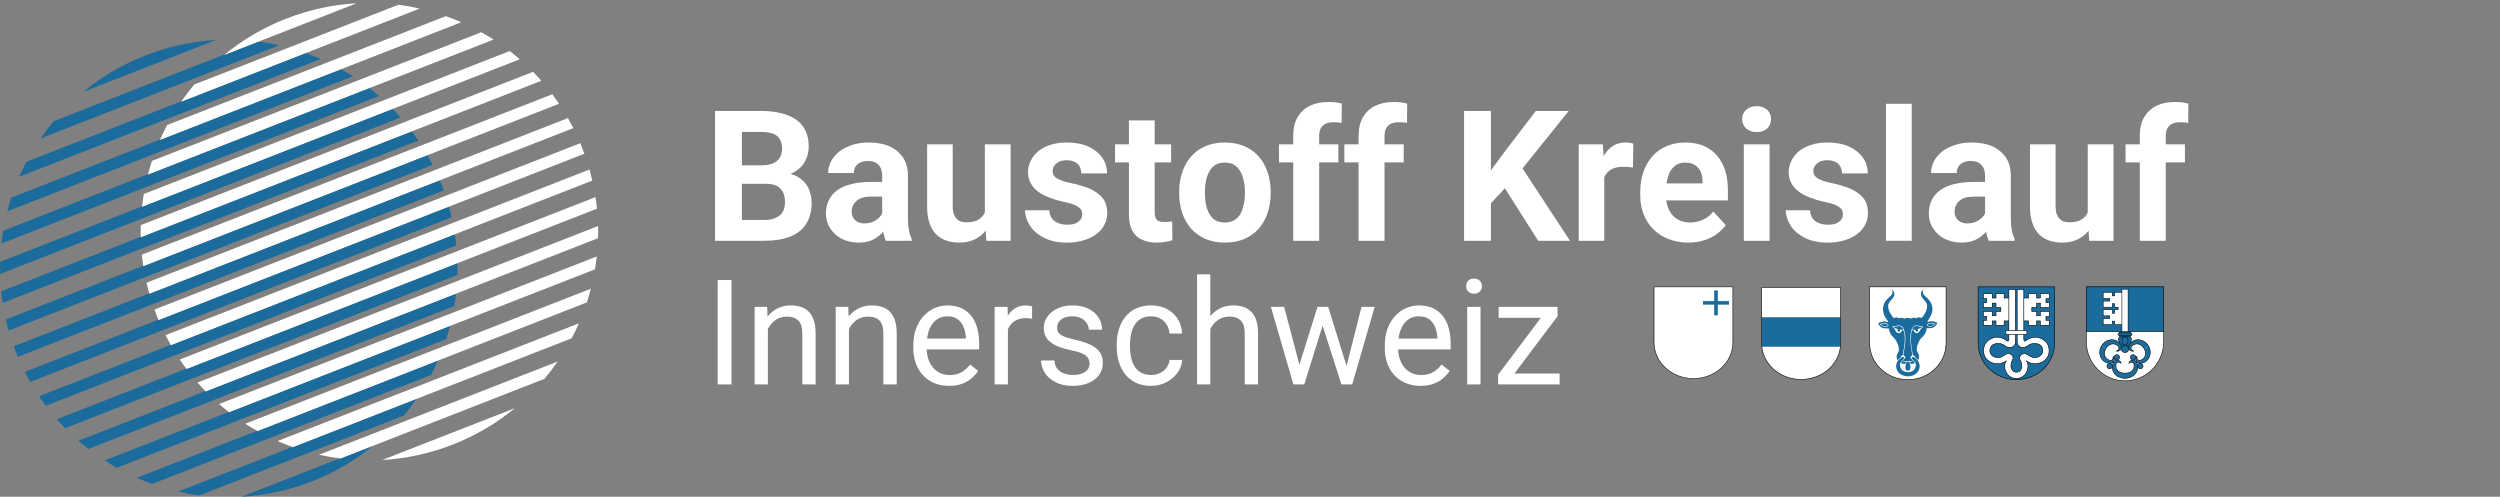 <svg xmlns="http://www.w3.org/2000/svg" xmlns:xlink="http://www.w3.org/1999/xlink" xmlns:serif="http://www.serif.com/" width="100%" height="100%" viewBox="0 0 307 61" xml:space="preserve" style="fill-rule:evenodd;clip-rule:evenodd;"><rect x="0" y="0" width="307" height="61" fill="#808080" stroke="none"/>    <g>        <path d="M24.536,60.816C23.65,60.703 22.773,60.547 21.907,60.351" style="fill:rgb(35,31,32);fill-rule:nonzero;"></path>        <path d="M17.869,6.8C15.024,7.911 12.463,9.436 10.227,11.278L26.524,4.911C23.631,5.073 20.715,5.689 17.869,6.8Z" style="fill:rgb(27,107,157);fill-rule:nonzero;"></path>        <path d="M31.64,5.095L6.59,14.882C6.017,15.565 5.477,16.274 4.973,17.006L34.269,5.561C33.403,5.364 32.525,5.209 31.64,5.095Z" style="fill:rgb(27,107,157);fill-rule:nonzero;"></path>        <path d="M37.477,6.49L3.245,19.864C2.928,20.465 2.633,21.079 2.361,21.701L39.373,7.242C38.75,6.969 38.117,6.718 37.477,6.49Z" style="fill:rgb(27,107,157);fill-rule:nonzero;"></path>        <path d="M41.828,8.466L1.385,24.266C1.204,24.822 1.04,25.383 0.893,25.95L43.332,9.371C42.839,9.054 42.338,8.751 41.828,8.466Z" style="fill:rgb(27,107,157);fill-rule:nonzero;"></path>        <path d="M45.318,10.777L0.386,28.331C0.298,28.854 0.225,29.38 0.167,29.909L46.549,11.789C46.148,11.44 45.737,11.102 45.318,10.777Z" style="fill:rgb(27,107,157);fill-rule:nonzero;"></path>        <path d="M48.185,13.333L0.011,32.153C-0.002,32.65 -0.003,33.147 0.008,33.646L49.199,14.429C48.87,14.053 48.532,13.688 48.185,13.333Z" style="fill:rgb(27,107,157);fill-rule:nonzero;"></path>        <path d="M50.545,16.086L0.142,35.777C0.19,36.25 0.251,36.725 0.324,37.198L51.375,17.253C51.107,16.856 50.831,16.467 50.545,16.086Z" style="fill:rgb(27,107,157);fill-rule:nonzero;"></path>        <path d="M52.465,19.011L0.713,39.229C0.817,39.682 0.934,40.134 1.061,40.585L53.129,20.244C52.917,19.825 52.695,19.414 52.465,19.011Z" style="fill:rgb(27,107,157);fill-rule:nonzero;"></path>        <path d="M54.244,22.737C54.159,22.521 54.072,22.306 53.983,22.093L1.687,42.524C1.766,42.741 1.847,42.958 1.932,43.174C2.017,43.391 2.104,43.605 2.193,43.818L54.488,23.388C54.41,23.171 54.328,22.954 54.244,22.737Z" style="fill:rgb(27,107,157);fill-rule:nonzero;"></path>        <path d="M55.114,25.327L3.047,45.668C3.259,46.086 3.48,46.497 3.71,46.901L55.463,26.683C55.358,26.23 55.242,25.778 55.114,25.327Z" style="fill:rgb(27,107,157);fill-rule:nonzero;"></path>        <path d="M55.852,28.713L4.801,48.658C5.068,49.056 5.345,49.445 5.631,49.826L56.034,30.135C55.986,29.661 55.925,29.187 55.852,28.713Z" style="fill:rgb(27,107,157);fill-rule:nonzero;"></path>        <path d="M56.168,32.265L6.976,51.483C7.305,51.858 7.644,52.223 7.991,52.579L56.164,33.759C56.179,33.263 56.18,32.765 56.168,32.265Z" style="fill:rgb(27,107,157);fill-rule:nonzero;"></path>        <path d="M56.008,36.003L9.627,54.123C10.028,54.472 10.439,54.809 10.858,55.134L55.789,37.581C55.877,37.058 55.95,36.532 56.008,36.003Z" style="fill:rgb(27,107,157);fill-rule:nonzero;"></path>        <path d="M55.283,39.962L12.844,56.541C13.336,56.859 13.838,57.161 14.347,57.446L54.791,41.646C54.972,41.09 55.136,40.529 55.283,39.962Z" style="fill:rgb(27,107,157);fill-rule:nonzero;"></path>        <path d="M53.815,44.21L16.803,58.67C17.426,58.943 18.058,59.193 18.699,59.421L52.931,46.048C53.247,45.446 53.542,44.833 53.815,44.21Z" style="fill:rgb(27,107,157);fill-rule:nonzero;"></path>        <path d="M51.202,48.906L21.907,60.351C22.774,60.548 23.651,60.703 24.536,60.817L49.586,51.03C50.159,50.347 50.699,49.638 51.202,48.906Z" style="fill:rgb(27,107,157);fill-rule:nonzero;"></path>        <path d="M45.949,54.634L29.652,61C32.545,60.839 35.461,60.223 38.306,59.112C41.152,58 43.713,56.475 45.949,54.634Z" style="fill:rgb(27,107,157);fill-rule:nonzero;"></path>        <path d="M59.104,3.955L18.66,19.755C18.479,20.311 18.315,20.873 18.168,21.44L60.607,4.86C60.115,4.543 59.614,4.241 59.104,3.955Z" style="fill:white;fill-rule:nonzero;"></path>        <path d="M65.46,8.822L17.286,27.642C17.272,28.139 17.271,28.636 17.284,29.136L66.475,9.918C66.145,9.543 65.807,9.178 65.46,8.822Z" style="fill:white;fill-rule:nonzero;"></path>        <path d="M55.582,54.601L55.581,54.601L55.582,54.601Z" style="fill:rgb(156,153,151);fill-rule:nonzero;"></path>        <path d="M35.145,2.289C32.299,3.401 29.738,4.925 27.502,6.767L43.799,0.4C40.906,0.562 37.99,1.178 35.145,2.289Z" style="fill:white;fill-rule:nonzero;"></path>        <path d="M48.915,0.585L23.865,10.371C23.292,11.054 22.752,11.764 22.249,12.495L51.544,1.05C50.678,0.854 49.801,0.698 48.915,0.585Z" style="fill:white;fill-rule:nonzero;"></path>        <path d="M54.752,1.98L20.52,15.353C20.203,15.955 19.909,16.568 19.636,17.191L56.648,2.731C56.025,2.458 55.393,2.208 54.752,1.98Z" style="fill:white;fill-rule:nonzero;"></path>        <path d="M62.593,6.267L17.662,23.821C17.574,24.344 17.501,24.869 17.443,25.398L63.824,7.279C63.423,6.929 63.013,6.592 62.593,6.267Z" style="fill:white;fill-rule:nonzero;"></path>        <path d="M67.82,11.575L17.418,31.266C17.466,31.74 17.526,32.214 17.599,32.688L68.651,12.743C68.383,12.345 68.106,11.956 67.82,11.575Z" style="fill:white;fill-rule:nonzero;"></path>        <path d="M69.741,14.5L17.988,34.719C18.093,35.171 18.209,35.624 18.337,36.075L70.404,15.733C70.192,15.315 69.971,14.904 69.741,14.5Z" style="fill:white;fill-rule:nonzero;"></path>        <path d="M71.519,18.227C71.434,18.011 71.348,17.795 71.258,17.583L18.963,38.013C19.042,38.231 19.123,38.447 19.207,38.664C19.292,38.88 19.379,39.094 19.468,39.308L71.764,18.877C71.685,18.66 71.604,18.443 71.519,18.227Z" style="fill:white;fill-rule:nonzero;"></path>        <path d="M72.39,20.816L20.322,41.157C20.535,41.576 20.756,41.987 20.986,42.39L72.738,22.172C72.634,21.719 72.518,21.267 72.39,20.816Z" style="fill:white;fill-rule:nonzero;"></path>        <path d="M73.128,24.203L22.076,44.147C22.343,44.545 22.621,44.934 22.906,45.315L73.309,25.624C73.261,25.151 73.201,24.676 73.128,24.203Z" style="fill:white;fill-rule:nonzero;"></path>        <path d="M73.443,27.755L24.252,46.972C24.581,47.347 24.919,47.713 25.267,48.068L73.44,29.248C73.454,28.752 73.455,28.254 73.443,27.755Z" style="fill:white;fill-rule:nonzero;"></path>        <path d="M73.284,31.492L26.902,49.612C27.304,49.961 27.714,50.299 28.133,50.623L73.065,33.07C73.152,32.547 73.226,32.021 73.284,31.492Z" style="fill:white;fill-rule:nonzero;"></path>        <path d="M72.558,35.451L30.119,52.031C30.612,52.348 31.113,52.65 31.623,52.936L72.066,37.135C72.248,36.58 72.411,36.018 72.558,35.451Z" style="fill:white;fill-rule:nonzero;"></path>        <path d="M71.09,39.7L34.079,54.159C34.701,54.432 35.333,54.683 35.975,54.911L70.206,41.537C70.523,40.936 70.818,40.322 71.09,39.7Z" style="fill:white;fill-rule:nonzero;"></path>        <path d="M68.478,44.395L39.182,55.84C40.049,56.037 40.926,56.192 41.811,56.306L66.861,46.519C67.434,45.836 67.974,45.127 68.478,44.395Z" style="fill:white;fill-rule:nonzero;"></path>        <path d="M63.225,50.123L46.927,56.49C49.82,56.328 52.736,55.713 55.581,54.601L55.582,54.601C58.427,53.49 60.988,51.965 63.225,50.123Z" style="fill:white;fill-rule:nonzero;"></path>        <g transform="matrix(1.869,0,0,1.869,-222.78,-55.964)">            <g transform="matrix(12,0,0,12,165.422,45.763)">                <path d="M0.342,-0.312L0.159,-0.312L0.158,-0.413L0.312,-0.413C0.339,-0.413 0.361,-0.416 0.378,-0.423C0.395,-0.43 0.408,-0.44 0.417,-0.454C0.425,-0.467 0.43,-0.484 0.43,-0.503C0.43,-0.526 0.426,-0.543 0.417,-0.557C0.409,-0.571 0.396,-0.581 0.379,-0.587C0.361,-0.593 0.339,-0.596 0.312,-0.596L0.21,-0.596L0.21,-0L0.063,-0L0.063,-0.711L0.312,-0.711C0.353,-0.711 0.39,-0.707 0.423,-0.699C0.455,-0.691 0.483,-0.68 0.506,-0.664C0.529,-0.648 0.546,-0.628 0.558,-0.603C0.57,-0.579 0.576,-0.55 0.576,-0.517C0.576,-0.488 0.57,-0.461 0.556,-0.436C0.543,-0.411 0.523,-0.391 0.494,-0.375C0.466,-0.36 0.43,-0.351 0.384,-0.35L0.342,-0.312ZM0.335,-0L0.119,-0L0.176,-0.114L0.335,-0.114C0.361,-0.114 0.382,-0.118 0.398,-0.127C0.415,-0.135 0.427,-0.146 0.435,-0.161C0.442,-0.175 0.446,-0.191 0.446,-0.21C0.446,-0.231 0.443,-0.249 0.436,-0.264C0.429,-0.279 0.418,-0.291 0.402,-0.3C0.387,-0.308 0.367,-0.312 0.342,-0.312L0.201,-0.312L0.202,-0.413L0.377,-0.413L0.411,-0.373C0.454,-0.374 0.489,-0.366 0.516,-0.35C0.542,-0.335 0.562,-0.314 0.574,-0.289C0.586,-0.264 0.592,-0.237 0.592,-0.208C0.592,-0.163 0.582,-0.125 0.563,-0.094C0.543,-0.062 0.514,-0.039 0.475,-0.023C0.437,-0.008 0.39,-0 0.335,-0Z" style="fill:white;fill-rule:nonzero;"></path>            </g>            <g transform="matrix(12,0,0,12,173.08,45.763)">                <path d="M0.34,-0.119L0.34,-0.354C0.34,-0.371 0.337,-0.386 0.332,-0.398C0.326,-0.41 0.317,-0.42 0.306,-0.427C0.294,-0.434 0.279,-0.437 0.261,-0.437C0.246,-0.437 0.232,-0.434 0.221,-0.429C0.209,-0.424 0.201,-0.416 0.194,-0.406C0.188,-0.396 0.185,-0.384 0.185,-0.371L0.044,-0.371C0.044,-0.394 0.05,-0.415 0.06,-0.435C0.07,-0.455 0.086,-0.473 0.105,-0.489C0.125,-0.504 0.149,-0.516 0.177,-0.525C0.204,-0.534 0.235,-0.538 0.269,-0.538C0.31,-0.538 0.347,-0.531 0.378,-0.518C0.41,-0.504 0.435,-0.483 0.454,-0.456C0.472,-0.429 0.481,-0.395 0.481,-0.354L0.481,-0.127C0.481,-0.098 0.483,-0.075 0.487,-0.056C0.49,-0.038 0.496,-0.022 0.502,-0.008L0.502,-0L0.36,-0C0.354,-0.014 0.348,-0.032 0.345,-0.054C0.342,-0.076 0.34,-0.097 0.34,-0.119ZM0.358,-0.322L0.359,-0.242L0.281,-0.242C0.262,-0.242 0.246,-0.24 0.232,-0.236C0.219,-0.232 0.208,-0.226 0.199,-0.218C0.19,-0.21 0.184,-0.201 0.179,-0.191C0.175,-0.181 0.173,-0.17 0.173,-0.158C0.173,-0.146 0.176,-0.135 0.182,-0.126C0.187,-0.116 0.195,-0.109 0.206,-0.103C0.216,-0.098 0.228,-0.095 0.242,-0.095C0.263,-0.095 0.282,-0.099 0.297,-0.108C0.313,-0.116 0.325,-0.127 0.334,-0.139C0.342,-0.152 0.347,-0.163 0.347,-0.174L0.384,-0.115C0.379,-0.101 0.372,-0.088 0.363,-0.073C0.354,-0.059 0.343,-0.045 0.329,-0.033C0.315,-0.02 0.299,-0.01 0.28,-0.002C0.261,0.006 0.238,0.01 0.211,0.01C0.178,0.01 0.148,0.003 0.12,-0.01C0.093,-0.024 0.072,-0.043 0.056,-0.067C0.04,-0.091 0.032,-0.118 0.032,-0.148C0.032,-0.176 0.037,-0.201 0.048,-0.222C0.058,-0.244 0.074,-0.262 0.094,-0.277C0.114,-0.291 0.14,-0.303 0.17,-0.31C0.201,-0.318 0.236,-0.322 0.277,-0.322L0.358,-0.322Z" style="fill:white;fill-rule:nonzero;"></path>            </g>            <g transform="matrix(12,0,0,12,179.502,45.763)">                <path d="M0.367,-0.126L0.367,-0.528L0.508,-0.528L0.508,-0L0.375,-0L0.367,-0.126ZM0.383,-0.235L0.424,-0.236C0.424,-0.201 0.42,-0.168 0.412,-0.138C0.404,-0.108 0.392,-0.082 0.375,-0.06C0.359,-0.038 0.339,-0.021 0.314,-0.009C0.289,0.004 0.26,0.01 0.227,0.01C0.201,0.01 0.177,0.006 0.156,-0.001C0.134,-0.009 0.115,-0.02 0.1,-0.036C0.084,-0.052 0.072,-0.072 0.064,-0.097C0.055,-0.122 0.051,-0.152 0.051,-0.187L0.051,-0.528L0.191,-0.528L0.191,-0.186C0.191,-0.17 0.193,-0.157 0.197,-0.146C0.201,-0.136 0.206,-0.127 0.213,-0.12C0.22,-0.113 0.228,-0.108 0.237,-0.105C0.246,-0.103 0.257,-0.101 0.268,-0.101C0.297,-0.101 0.32,-0.107 0.337,-0.119C0.353,-0.13 0.365,-0.146 0.372,-0.167C0.379,-0.187 0.383,-0.21 0.383,-0.235Z" style="fill:white;fill-rule:nonzero;"></path>            </g>            <g transform="matrix(12,0,0,12,186.223,45.763)">                <path d="M0.34,-0.146C0.34,-0.156 0.337,-0.165 0.332,-0.173C0.326,-0.181 0.315,-0.189 0.299,-0.196C0.283,-0.203 0.261,-0.209 0.231,-0.215C0.204,-0.221 0.179,-0.229 0.156,-0.238C0.134,-0.247 0.114,-0.257 0.097,-0.27C0.08,-0.283 0.067,-0.298 0.058,-0.315C0.048,-0.333 0.043,-0.353 0.043,-0.375C0.043,-0.397 0.048,-0.418 0.058,-0.438C0.067,-0.457 0.081,-0.474 0.099,-0.49C0.117,-0.505 0.14,-0.517 0.166,-0.525C0.192,-0.534 0.222,-0.538 0.254,-0.538C0.3,-0.538 0.34,-0.531 0.373,-0.516C0.406,-0.501 0.431,-0.481 0.449,-0.456C0.467,-0.43 0.476,-0.401 0.476,-0.369L0.335,-0.369C0.335,-0.382 0.332,-0.395 0.326,-0.406C0.321,-0.416 0.312,-0.425 0.3,-0.431C0.288,-0.438 0.273,-0.441 0.254,-0.441C0.238,-0.441 0.225,-0.438 0.213,-0.433C0.202,-0.427 0.193,-0.42 0.187,-0.411C0.181,-0.402 0.178,-0.393 0.178,-0.382C0.178,-0.374 0.18,-0.366 0.183,-0.36C0.187,-0.354 0.192,-0.348 0.2,-0.343C0.208,-0.338 0.218,-0.333 0.231,-0.328C0.243,-0.324 0.259,-0.32 0.277,-0.316C0.315,-0.309 0.349,-0.298 0.379,-0.286C0.409,-0.273 0.433,-0.256 0.451,-0.235C0.468,-0.214 0.477,-0.186 0.477,-0.151C0.477,-0.128 0.472,-0.106 0.461,-0.087C0.451,-0.067 0.436,-0.05 0.417,-0.036C0.397,-0.021 0.374,-0.01 0.346,-0.002C0.319,0.006 0.289,0.01 0.255,0.01C0.206,0.01 0.164,0.001 0.13,-0.017C0.096,-0.034 0.07,-0.057 0.053,-0.084C0.036,-0.111 0.027,-0.139 0.027,-0.167L0.16,-0.167C0.161,-0.148 0.166,-0.133 0.175,-0.121C0.184,-0.109 0.196,-0.101 0.211,-0.096C0.225,-0.09 0.241,-0.088 0.258,-0.088C0.276,-0.088 0.291,-0.09 0.303,-0.095C0.315,-0.101 0.324,-0.107 0.331,-0.116C0.337,-0.125 0.34,-0.135 0.34,-0.146Z" style="fill:white;fill-rule:nonzero;"></path>            </g>            <g transform="matrix(12,0,0,12,192.387,45.763)">                <path d="M0.313,-0.528L0.313,-0.429L0.006,-0.429L0.006,-0.528L0.313,-0.528ZM0.082,-0.659L0.223,-0.659L0.223,-0.159C0.223,-0.144 0.225,-0.132 0.229,-0.124C0.233,-0.116 0.239,-0.11 0.247,-0.107C0.255,-0.104 0.265,-0.103 0.278,-0.103C0.287,-0.103 0.295,-0.103 0.302,-0.104C0.309,-0.105 0.314,-0.105 0.319,-0.106L0.32,-0.003C0.308,0.001 0.295,0.004 0.281,0.006C0.267,0.009 0.251,0.01 0.234,0.01C0.203,0.01 0.177,0.005 0.154,-0.006C0.131,-0.016 0.113,-0.032 0.101,-0.055C0.088,-0.078 0.082,-0.108 0.082,-0.145L0.082,-0.659Z" style="fill:white;fill-rule:nonzero;"></path>            </g>            <g transform="matrix(12,0,0,12,196.289,45.763)">                <path d="M0.032,-0.259L0.032,-0.269C0.032,-0.308 0.038,-0.344 0.049,-0.376C0.06,-0.409 0.076,-0.437 0.097,-0.461C0.118,-0.486 0.144,-0.504 0.175,-0.518C0.206,-0.531 0.242,-0.538 0.282,-0.538C0.322,-0.538 0.357,-0.531 0.389,-0.518C0.42,-0.504 0.446,-0.486 0.468,-0.461C0.489,-0.437 0.505,-0.409 0.516,-0.376C0.527,-0.344 0.533,-0.308 0.533,-0.269L0.533,-0.259C0.533,-0.22 0.527,-0.185 0.516,-0.152C0.505,-0.119 0.489,-0.091 0.468,-0.067C0.446,-0.042 0.42,-0.024 0.389,-0.01C0.358,0.003 0.323,0.01 0.283,0.01C0.243,0.01 0.207,0.003 0.176,-0.01C0.145,-0.024 0.119,-0.042 0.097,-0.067C0.076,-0.091 0.06,-0.119 0.049,-0.152C0.038,-0.185 0.032,-0.22 0.032,-0.259ZM0.173,-0.269L0.173,-0.259C0.173,-0.237 0.175,-0.216 0.179,-0.197C0.183,-0.178 0.189,-0.161 0.198,-0.146C0.206,-0.132 0.217,-0.12 0.231,-0.112C0.245,-0.104 0.263,-0.1 0.283,-0.1C0.302,-0.1 0.319,-0.104 0.333,-0.112C0.347,-0.12 0.358,-0.132 0.367,-0.146C0.375,-0.161 0.381,-0.178 0.385,-0.197C0.39,-0.216 0.392,-0.237 0.392,-0.259L0.392,-0.269C0.392,-0.291 0.39,-0.311 0.385,-0.33C0.381,-0.349 0.375,-0.366 0.366,-0.381C0.358,-0.395 0.347,-0.407 0.333,-0.416C0.319,-0.424 0.302,-0.428 0.282,-0.428C0.262,-0.428 0.245,-0.424 0.231,-0.416C0.217,-0.407 0.206,-0.395 0.198,-0.381C0.189,-0.366 0.183,-0.349 0.179,-0.33C0.175,-0.311 0.173,-0.291 0.173,-0.269Z" style="fill:white;fill-rule:nonzero;"></path>            </g>            <g transform="matrix(12,0,0,12,203.063,45.763)">                <path d="M0.234,-0L0.092,-0L0.092,-0.575C0.092,-0.615 0.1,-0.649 0.116,-0.677C0.132,-0.704 0.154,-0.725 0.183,-0.739C0.212,-0.753 0.246,-0.76 0.286,-0.76C0.299,-0.76 0.311,-0.759 0.323,-0.758C0.335,-0.756 0.347,-0.754 0.358,-0.751L0.357,-0.645C0.351,-0.647 0.344,-0.648 0.337,-0.648C0.331,-0.649 0.323,-0.649 0.313,-0.649C0.297,-0.649 0.282,-0.647 0.27,-0.641C0.258,-0.635 0.249,-0.627 0.243,-0.616C0.237,-0.605 0.234,-0.591 0.234,-0.575L0.234,-0ZM0.339,-0.528L0.339,-0.429L0.014,-0.429L0.014,-0.528L0.339,-0.528Z" style="fill:white;fill-rule:nonzero;"></path>            </g>            <g transform="matrix(12,0,0,12,207.358,45.763)">                <path d="M0.234,-0L0.092,-0L0.092,-0.575C0.092,-0.615 0.1,-0.649 0.116,-0.677C0.132,-0.704 0.154,-0.725 0.183,-0.739C0.212,-0.753 0.246,-0.76 0.286,-0.76C0.299,-0.76 0.311,-0.759 0.323,-0.758C0.335,-0.756 0.347,-0.754 0.358,-0.751L0.357,-0.645C0.351,-0.647 0.344,-0.648 0.337,-0.648C0.331,-0.649 0.323,-0.649 0.313,-0.649C0.297,-0.649 0.282,-0.647 0.27,-0.641C0.258,-0.635 0.249,-0.627 0.243,-0.616C0.237,-0.605 0.234,-0.591 0.234,-0.575L0.234,-0ZM0.339,-0.528L0.339,-0.429L0.014,-0.429L0.014,-0.528L0.339,-0.528Z" style="fill:white;fill-rule:nonzero;"></path>            </g>            <g transform="matrix(12,0,0,12,214.635,45.763)">                <path d="M0.21,-0.711L0.21,-0L0.063,-0L0.063,-0.711L0.21,-0.711ZM0.636,-0.711L0.354,-0.36L0.191,-0.185L0.165,-0.324L0.275,-0.474L0.456,-0.711L0.636,-0.711ZM0.469,-0L0.26,-0.329L0.368,-0.419L0.643,-0L0.469,-0Z" style="fill:white;fill-rule:nonzero;"></path>            </g>            <g transform="matrix(12,0,0,12,222.264,45.763)">                <path d="M0.195,-0.413L0.195,-0L0.055,-0L0.055,-0.528L0.187,-0.528L0.195,-0.413ZM0.354,-0.532L0.352,-0.401C0.345,-0.402 0.337,-0.403 0.327,-0.404C0.318,-0.405 0.309,-0.405 0.301,-0.405C0.281,-0.405 0.264,-0.403 0.25,-0.398C0.235,-0.393 0.223,-0.385 0.214,-0.376C0.204,-0.366 0.197,-0.354 0.192,-0.34C0.187,-0.326 0.185,-0.31 0.184,-0.292L0.156,-0.301C0.156,-0.335 0.159,-0.366 0.166,-0.395C0.173,-0.424 0.183,-0.449 0.196,-0.471C0.209,-0.492 0.225,-0.509 0.245,-0.521C0.264,-0.532 0.286,-0.538 0.311,-0.538C0.318,-0.538 0.326,-0.538 0.334,-0.536C0.343,-0.535 0.349,-0.534 0.354,-0.532Z" style="fill:white;fill-rule:nonzero;"></path>            </g>            <g transform="matrix(12,0,0,12,226.547,45.763)">                <path d="M0.298,0.01C0.257,0.01 0.22,0.003 0.188,-0.01C0.155,-0.023 0.127,-0.042 0.105,-0.065C0.082,-0.088 0.065,-0.116 0.053,-0.147C0.041,-0.178 0.035,-0.211 0.035,-0.246L0.035,-0.266C0.035,-0.306 0.04,-0.342 0.052,-0.375C0.063,-0.409 0.08,-0.438 0.101,-0.462C0.122,-0.486 0.148,-0.505 0.179,-0.518C0.209,-0.531 0.244,-0.538 0.282,-0.538C0.32,-0.538 0.353,-0.532 0.382,-0.52C0.411,-0.507 0.435,-0.49 0.455,-0.467C0.475,-0.444 0.489,-0.417 0.5,-0.385C0.51,-0.353 0.515,-0.318 0.515,-0.279L0.515,-0.221L0.095,-0.221L0.095,-0.314L0.376,-0.314L0.376,-0.325C0.376,-0.345 0.373,-0.362 0.366,-0.378C0.359,-0.393 0.348,-0.405 0.334,-0.415C0.32,-0.424 0.303,-0.428 0.281,-0.428C0.262,-0.428 0.246,-0.424 0.233,-0.416C0.22,-0.408 0.209,-0.396 0.2,-0.382C0.192,-0.367 0.186,-0.35 0.182,-0.33C0.178,-0.311 0.176,-0.289 0.176,-0.266L0.176,-0.246C0.176,-0.225 0.179,-0.205 0.185,-0.188C0.191,-0.17 0.199,-0.154 0.211,-0.141C0.222,-0.128 0.236,-0.118 0.252,-0.111C0.268,-0.104 0.286,-0.1 0.307,-0.1C0.332,-0.1 0.356,-0.105 0.378,-0.115C0.4,-0.125 0.419,-0.14 0.435,-0.16L0.503,-0.086C0.492,-0.07 0.477,-0.055 0.458,-0.04C0.439,-0.025 0.416,-0.013 0.389,-0.004C0.362,0.005 0.332,0.01 0.298,0.01Z" style="fill:white;fill-rule:nonzero;"></path>            </g>            <g transform="matrix(12,0,0,12,233.028,45.763)">                <path d="M0.203,-0.528L0.203,-0L0.062,-0L0.062,-0.528L0.203,-0.528ZM0.053,-0.666C0.053,-0.687 0.06,-0.703 0.075,-0.717C0.089,-0.73 0.108,-0.737 0.132,-0.737C0.156,-0.737 0.175,-0.73 0.19,-0.717C0.204,-0.703 0.211,-0.687 0.211,-0.666C0.211,-0.646 0.204,-0.629 0.19,-0.615C0.175,-0.602 0.156,-0.595 0.132,-0.595C0.108,-0.595 0.089,-0.602 0.075,-0.615C0.06,-0.629 0.053,-0.646 0.053,-0.666Z" style="fill:white;fill-rule:nonzero;"></path>            </g>            <g transform="matrix(12,0,0,12,236.204,45.763)">                <path d="M0.34,-0.146C0.34,-0.156 0.337,-0.165 0.332,-0.173C0.326,-0.181 0.315,-0.189 0.299,-0.196C0.283,-0.203 0.261,-0.209 0.231,-0.215C0.204,-0.221 0.179,-0.229 0.156,-0.238C0.134,-0.247 0.114,-0.257 0.097,-0.27C0.08,-0.283 0.067,-0.298 0.058,-0.315C0.048,-0.333 0.043,-0.353 0.043,-0.375C0.043,-0.397 0.048,-0.418 0.058,-0.438C0.067,-0.457 0.081,-0.474 0.099,-0.49C0.117,-0.505 0.14,-0.517 0.166,-0.525C0.192,-0.534 0.222,-0.538 0.254,-0.538C0.3,-0.538 0.34,-0.531 0.373,-0.516C0.406,-0.501 0.431,-0.481 0.449,-0.456C0.467,-0.43 0.476,-0.401 0.476,-0.369L0.335,-0.369C0.335,-0.382 0.332,-0.395 0.326,-0.406C0.321,-0.416 0.312,-0.425 0.3,-0.431C0.288,-0.438 0.273,-0.441 0.254,-0.441C0.238,-0.441 0.225,-0.438 0.213,-0.433C0.202,-0.427 0.193,-0.42 0.187,-0.411C0.181,-0.402 0.178,-0.393 0.178,-0.382C0.178,-0.374 0.18,-0.366 0.183,-0.36C0.187,-0.354 0.192,-0.348 0.2,-0.343C0.208,-0.338 0.218,-0.333 0.231,-0.328C0.243,-0.324 0.259,-0.32 0.277,-0.316C0.315,-0.309 0.349,-0.298 0.379,-0.286C0.409,-0.273 0.433,-0.256 0.451,-0.235C0.468,-0.214 0.477,-0.186 0.477,-0.151C0.477,-0.128 0.472,-0.106 0.461,-0.087C0.451,-0.067 0.436,-0.05 0.417,-0.036C0.397,-0.021 0.374,-0.01 0.346,-0.002C0.319,0.006 0.289,0.01 0.255,0.01C0.206,0.01 0.164,0.001 0.13,-0.017C0.096,-0.034 0.07,-0.057 0.053,-0.084C0.036,-0.111 0.027,-0.139 0.027,-0.167L0.16,-0.167C0.161,-0.148 0.166,-0.133 0.175,-0.121C0.184,-0.109 0.196,-0.101 0.211,-0.096C0.225,-0.09 0.241,-0.088 0.258,-0.088C0.276,-0.088 0.291,-0.09 0.303,-0.095C0.315,-0.101 0.324,-0.107 0.331,-0.116C0.337,-0.125 0.34,-0.135 0.34,-0.146Z" style="fill:white;fill-rule:nonzero;"></path>            </g>            <g transform="matrix(12,0,0,12,242.368,45.763)">                <rect x="0.062" y="-0.75" width="0.141" height="0.75" style="fill:white;"></rect>            </g>            <g transform="matrix(12,0,0,12,245.543,45.763)">                <path d="M0.34,-0.119L0.34,-0.354C0.34,-0.371 0.337,-0.386 0.332,-0.398C0.326,-0.41 0.317,-0.42 0.306,-0.427C0.294,-0.434 0.279,-0.437 0.261,-0.437C0.246,-0.437 0.232,-0.434 0.221,-0.429C0.209,-0.424 0.201,-0.416 0.194,-0.406C0.188,-0.396 0.185,-0.384 0.185,-0.371L0.044,-0.371C0.044,-0.394 0.05,-0.415 0.06,-0.435C0.07,-0.455 0.086,-0.473 0.105,-0.489C0.125,-0.504 0.149,-0.516 0.177,-0.525C0.204,-0.534 0.235,-0.538 0.269,-0.538C0.31,-0.538 0.347,-0.531 0.378,-0.518C0.41,-0.504 0.435,-0.483 0.454,-0.456C0.472,-0.429 0.481,-0.395 0.481,-0.354L0.481,-0.127C0.481,-0.098 0.483,-0.075 0.487,-0.056C0.49,-0.038 0.496,-0.022 0.502,-0.008L0.502,-0L0.36,-0C0.354,-0.014 0.348,-0.032 0.345,-0.054C0.342,-0.076 0.34,-0.097 0.34,-0.119ZM0.358,-0.322L0.359,-0.242L0.281,-0.242C0.262,-0.242 0.246,-0.24 0.232,-0.236C0.219,-0.232 0.208,-0.226 0.199,-0.218C0.19,-0.21 0.184,-0.201 0.179,-0.191C0.175,-0.181 0.173,-0.17 0.173,-0.158C0.173,-0.146 0.176,-0.135 0.182,-0.126C0.187,-0.116 0.195,-0.109 0.206,-0.103C0.216,-0.098 0.228,-0.095 0.242,-0.095C0.263,-0.095 0.282,-0.099 0.297,-0.108C0.313,-0.116 0.325,-0.127 0.334,-0.139C0.342,-0.152 0.347,-0.163 0.347,-0.174L0.384,-0.115C0.379,-0.101 0.372,-0.088 0.363,-0.073C0.354,-0.059 0.343,-0.045 0.329,-0.033C0.315,-0.02 0.299,-0.01 0.28,-0.002C0.261,0.006 0.238,0.01 0.211,0.01C0.178,0.01 0.148,0.003 0.12,-0.01C0.093,-0.024 0.072,-0.043 0.056,-0.067C0.04,-0.091 0.032,-0.118 0.032,-0.148C0.032,-0.176 0.037,-0.201 0.048,-0.222C0.058,-0.244 0.074,-0.262 0.094,-0.277C0.114,-0.291 0.14,-0.303 0.17,-0.31C0.201,-0.318 0.236,-0.322 0.277,-0.322L0.358,-0.322Z" style="fill:white;fill-rule:nonzero;"></path>            </g>            <g transform="matrix(12,0,0,12,251.965,45.763)">                <path d="M0.367,-0.126L0.367,-0.528L0.508,-0.528L0.508,-0L0.375,-0L0.367,-0.126ZM0.383,-0.235L0.424,-0.236C0.424,-0.201 0.42,-0.168 0.412,-0.138C0.404,-0.108 0.392,-0.082 0.375,-0.06C0.359,-0.038 0.339,-0.021 0.314,-0.009C0.289,0.004 0.26,0.01 0.227,0.01C0.201,0.01 0.177,0.006 0.156,-0.001C0.134,-0.009 0.115,-0.02 0.1,-0.036C0.084,-0.052 0.072,-0.072 0.064,-0.097C0.055,-0.122 0.051,-0.152 0.051,-0.187L0.051,-0.528L0.191,-0.528L0.191,-0.186C0.191,-0.17 0.193,-0.157 0.197,-0.146C0.201,-0.136 0.206,-0.127 0.213,-0.12C0.22,-0.113 0.228,-0.108 0.237,-0.105C0.246,-0.103 0.257,-0.101 0.268,-0.101C0.297,-0.101 0.32,-0.107 0.337,-0.119C0.353,-0.13 0.365,-0.146 0.372,-0.167C0.379,-0.187 0.383,-0.21 0.383,-0.235Z" style="fill:white;fill-rule:nonzero;"></path>            </g>            <g transform="matrix(12,0,0,12,258.686,45.763)">                <path d="M0.234,-0L0.092,-0L0.092,-0.575C0.092,-0.615 0.1,-0.649 0.116,-0.677C0.132,-0.704 0.154,-0.725 0.183,-0.739C0.212,-0.753 0.246,-0.76 0.286,-0.76C0.299,-0.76 0.311,-0.759 0.323,-0.758C0.335,-0.756 0.347,-0.754 0.358,-0.751L0.357,-0.645C0.351,-0.647 0.344,-0.648 0.337,-0.648C0.331,-0.649 0.323,-0.649 0.313,-0.649C0.297,-0.649 0.282,-0.647 0.27,-0.641C0.258,-0.635 0.249,-0.627 0.243,-0.616C0.237,-0.605 0.234,-0.591 0.234,-0.575L0.234,-0ZM0.339,-0.528L0.339,-0.429L0.014,-0.429L0.014,-0.528L0.339,-0.528Z" style="fill:white;fill-rule:nonzero;"></path>            </g>        </g>        <g transform="matrix(0.005,0,0,0.005,229.533,35.189)">            <path id="path849" d="M949.3,7.079L1889,7.079L1889,1388.08C1889,1885.08 1469,2287.08 950,2287.08C431.4,2287.08 10.9,1885.08 10.9,1388.08L10.94,7.079L949.34,7.158L949.3,7.079Z" style="fill:white;fill-rule:nonzero;"></path>            <path id="path909" d="M949.3,7L1889,7L1889,1388C1889,1885 1469,2287 950,2287C431.4,2287 10.9,1885 10.9,1388L10.94,7L949.34,7.079L949.3,7Z" style="fill:none;fill-rule:nonzero;stroke:black;stroke-width:14.2px;"></path>            <path id="path1184" d="M619.884,1030.07C619.884,1030.07 645.16,1116.4 685.204,1135.41C725.248,1154.43 741.554,1150.47 771.866,1129.18C802.178,1107.9 798.575,1098.33 802.703,1080.72C753.273,1073.4 619.884,1030.07 619.884,1030.07" style="fill:white;fill-rule:nonzero;"></path>            <path id="path1184-3" d="M1276.45,1031.46C1276.45,1031.46 1251.17,1117.79 1211.13,1136.81C1171.08,1155.82 1154.78,1151.86 1124.46,1130.58C1094.15,1109.29 1097.76,1099.72 1093.63,1082.11C1143.06,1074.8 1276.45,1031.46 1276.45,1031.46" style="fill:white;fill-rule:nonzero;"></path>            <path id="path16" d="M1329.13,78.517C1307.11,124.773 1318.12,177.636 1351.16,212.878C1459.09,303.195 1564.82,415.53 1553.8,567.512C1551.6,679.846 1485.52,765.749 1430.45,858.26C1430.45,864.868 1437.06,867.071 1441.46,867.071C1505.35,842.842 1604.46,846.824 1659.53,886.471L1672.74,889.097C1663.93,937.546 1626.49,983.802 1580.23,1003.62C1531.78,1027.85 1472.31,1023.46 1415.04,1023.46C1406.23,1058.7 1404.02,1098.35 1386.4,1129.18C1362.17,1197.47 1304.9,1239.3 1254.24,1292.17C1210.18,1380.28 1157.33,1466.19 1170.54,1576.32C1210.18,1640.19 1252.04,1726.1 1207.99,1800.97L1201.38,1800.97C1174.95,1772.35 1152.01,1756.69 1124.01,1734.89C1130.62,1717.28 1110.68,1698.22 1095.65,1695.25C1069.22,1699.66 1078.02,1668.81 1069.22,1655.61C1036.18,1463.98 989.927,1261.33 1053.8,1069.7C1064.82,1071.91 1078.02,1078.52 1091.25,1078.52C1111.06,1100.54 1117.68,1135.78 1150.72,1142.4C1177.14,1146.8 1201.38,1137.99 1221.2,1118.17C1258.65,1082.92 1260.85,1023.46 1313.71,1003.62C1315.92,997.026 1326.93,992.621 1324.73,983.802C1304.9,972.788 1278.47,983.802 1258.65,975C1212.39,959.581 1141.91,939.749 1097.86,975C1027.37,1023.46 1033.98,1115.96 1011.95,1190.86C996.535,1362.66 1038.38,1527.86 1060.41,1688.65C1044.98,1697.47 1020.76,1710.67 1016.36,1730.51C1011.95,1754.73 1033.98,1770.15 1044.98,1783.36C1064.82,1818.61 1113.28,1840.64 1119.88,1880.28C1089.05,1895.7 1051.6,1897.9 1018.56,1902.31L1003.14,1851.65C1020.76,1838.42 1049.4,1845.03 1067.02,1831.82C1067.02,1827.41 1062.61,1823 1058.21,1825.22C985.522,1836.23 906.227,1836.23 833.54,1825.22L829.135,1831.82C846.747,1842.83 875.39,1842.83 899.619,1847.25C899.619,1864.86 890.808,1884.69 888.606,1902.31C851.161,1902.31 813.707,1893.49 780.668,1880.28C793.892,1836.23 840.148,1818.61 857.769,1776.75C866.579,1770.15 881.998,1765.74 886.403,1752.53C890.808,1737.11 888.606,1719.49 873.187,1708.48L840.148,1686.45C873.187,1459.56 937.064,1215.08 831.337,1005.83C800.5,959.581 747.628,948.559 696.976,957.379C655.126,966.189 613.276,983.802 569.223,977.202C575.831,1001.42 597.857,1021.25 619.884,1030.07C639.708,1074.12 659.531,1135.78 716.8,1144.59C738.826,1149 756.447,1140.2 771.866,1129.18L802.703,1080.72L844.553,1074.12C908.43,1263.55 857.769,1486 826.932,1675.44L822.527,1682.05C824.729,1682.05 824.729,1684.24 824.729,1686.45C809.311,1695.25 789.487,1699.66 780.668,1719.49C776.271,1726.1 780.668,1734.89 782.879,1739.31C758.65,1763.55 725.611,1774.56 701.382,1805.39C685.963,1800.97 685.963,1781.17 681.549,1770.15C655.126,1693.06 710.192,1633.58 730.016,1569.69C734.421,1455.17 685.963,1349.43 613.276,1263.55C538.386,1201.87 492.131,1122.58 483.311,1030.07C461.294,1023.46 432.66,1032.27 408.431,1027.85C351.153,1025.66 293.893,1014.64 258.651,966.189C238.827,946.357 232.219,919.934 225.612,893.502C289.488,878.084 353.365,834.031 423.849,864.868C437.065,867.071 452.483,880.278 465.699,867.071C454.686,834.031 426.052,807.591 410.633,776.762C344.554,684.243 318.114,547.688 362.175,435.353C390.809,340.631 483.311,276.755 547.197,208.473C575.831,175.433 580.236,122.57 562.615,85.125C569.223,82.922 578.034,89.53 584.642,96.138C615.47,131.38 628.694,182.05 613.276,228.305C578.034,318.605 465.699,375.873 465.699,481.609C467.902,598.34 531.778,688.657 604.465,776.762C617.681,778.965 622.087,765.749 633.1,763.538C668.342,750.322 707.989,759.141 734.421,778.965C774.069,761.344 829.135,763.538 862.174,789.978C908.43,763.538 978.905,759.141 1025.17,787.776C1058.21,767.952 1106.67,754.736 1146.32,774.551C1163.94,789.978 1177.14,761.344 1194.77,759.141C1225.61,748.119 1258.65,761.344 1287.28,770.146C1344.55,715.08 1379.79,644.604 1408.42,574.111C1423.85,519.045 1434.86,444.155 1399.62,395.706C1357.77,318.605 1265.26,270.155 1271.87,175.433C1271.87,135.786 1291.69,96.138 1329.13,78.517" style="fill:rgb(27,107,157);fill-rule:nonzero;"></path>            <path id="path18" d="M472.307,948.559C476.712,963.987 465.699,977.202 452.483,979.396C386.404,997.026 318.114,981.599 269.664,933.15L265.259,919.934C298.299,915.52 326.933,902.304 357.77,893.502C370.986,891.3 386.404,893.502 401.823,895.696C430.457,902.304 461.294,919.934 472.307,948.559" style="fill:white;fill-rule:nonzero;"></path>            <path id="path20" d="M1628.69,915.52C1613.27,952.973 1571.42,968.383 1533.98,979.396C1496.53,986.013 1445.87,988.216 1423.85,952.973C1415.04,933.15 1434.86,919.934 1448.08,908.921C1505.35,878.084 1571.42,902.304 1628.69,915.52" style="fill:white;fill-rule:nonzero;"></path>            <path id="path22" d="M1608.87,922.137C1586.84,959.581 1538.38,966.189 1496.53,972.788C1474.5,968.383 1448.08,970.586 1437.06,946.357C1434.86,928.736 1456.89,922.137 1467.9,913.317C1514.15,895.696 1564.82,913.317 1608.87,922.137" style="fill:rgb(27,107,157);fill-rule:nonzero;"></path>            <path id="path24" d="M461.294,950.762C445.875,979.396 406.228,972.788 375.391,970.586C342.351,966.189 311.514,957.379 287.285,930.947C340.149,904.507 423.849,891.3 461.294,950.762" style="fill:rgb(27,107,157);fill-rule:nonzero;"></path>            <path id="path26" d="M1298.3,994.815C1293.89,1008.04 1274.07,1014.64 1260.85,1021.25C1238.83,1032.27 1212.39,1032.27 1192.57,1047.68C1201.38,1058.7 1207.99,1078.52 1199.18,1091.74C1190.37,1107.16 1170.54,1109.36 1155.12,1104.95C1135.3,1096.14 1133.1,1074.12 1135.3,1056.5C1111.06,1056.5 1075.83,1076.32 1060.41,1047.68C1060.41,1012.44 1095.65,988.216 1122.09,975C1183.76,948.559 1236.62,997.026 1298.3,994.815" style="fill:rgb(27,107,157);fill-rule:nonzero;"></path>            <path id="path28" d="M820.324,1016.84C831.337,1025.66 835.742,1041.08 833.54,1054.3C809.311,1074.12 780.668,1052.09 756.447,1054.3C760.853,1069.7 763.055,1085.13 756.447,1098.35C745.434,1111.56 725.611,1109.36 712.395,1104.95C696.976,1096.14 690.368,1078.52 696.976,1060.89C696.976,1054.3 707.989,1049.88 705.787,1043.28C666.139,1030.07 617.681,1027.85 595.655,990.418C661.734,994.815 721.205,946.357 785.082,981.599L820.324,1016.84" style="fill:rgb(27,107,157);fill-rule:nonzero;"></path>            <path id="path30" d="M856.52,1744.96C852.115,1806.63 768.414,1830.85 761.815,1892.54C746.388,1960.82 777.243,2033.5 838.908,2073.14C909.401,2110.59 1010.71,2112.79 1076.78,2066.53C1134.06,2022.48 1156.09,1956.4 1142.86,1885.92C1127.44,1828.66 1050.35,1802.22 1045.96,1742.75C1052.57,1729.54 1065.77,1727.35 1079,1727.35C1094.4,1725.13 1101.02,1742.75 1114.24,1744.96C1175.9,1780.19 1224.37,1844.08 1235.38,1912.35C1255.21,2007.06 1211.15,2099.57 1131.85,2152.45C1043.74,2216.32 904.987,2220.72 808.071,2172.26C715.56,2134.84 660.494,2040.1 662.697,1947.59C667.093,1872.71 700.133,1804.44 766.212,1769.18C794.855,1753.76 825.692,1698.69 856.52,1744.96" style="fill:rgb(27,107,157);fill-rule:nonzero;"></path>            <path id="path32" d="M985.522,1847.25C1000.94,1911.1 1033.98,1983.81 998.738,2045.48C978.905,2065.29 948.077,2071.91 921.645,2058.69C906.227,2052.08 893.011,2038.87 890.808,2021.24C881.998,1961.78 899.619,1902.31 917.24,1847.25L985.522,1847.25" style="fill:rgb(27,107,157);fill-rule:nonzero;"></path>        </g>        <g transform="matrix(0.018,0,0,0.018,256.18,35.188)">            <path id="path34" d="M2,3L2,380C2,524.278 120.722,643 265,643C409.278,643 528,524.278 528,380L528,3L2,3Z" style="fill:white;fill-rule:nonzero;stroke:black;stroke-width:3.6px;"></path>            <rect id="path36" x="2" y="2" width="526" height="306" style="fill:rgb(27,107,157);stroke:black;stroke-width:3.6px;"></rect>            <path id="path38" d="M286,324L286,18L244,18L244,324M244,39L194,39L194,63.3L178,63.3L178,39L116,39L116,81L161,81L161,99L116,99L116,141L178,141L178,117L194,117L194,141L218,141L218,158L194,158L194,182L178,182L178,158L116,158L116,200L161,200L161,218L116,218L116,260L178,260L178,236L194,236L194,260L244,260" style="fill:white;fill-rule:nonzero;stroke:black;stroke-width:3.6px;"></path>            <g id="use40" transform="matrix(-1,0,0,1,530,0)">                <path id="a" d="M395,422C413,453 406,484 381,498C356,512 345,499 346,476C330,493 341,519 357,523C369,526 388,522 401,515C437,495 449,443 425,404" style="fill:rgb(27,107,157);fill-rule:nonzero;stroke:black;stroke-width:3.6px;"></path>                <path id="path43" d="M264,343L298,343C302,343 304,339 304,336L304,315C304,312 302,308 298,308L264,308M264,626C301,626 331,609 345,580C356,558 352,538 346,522C335,493 295,499 291,523C306,513 324,512 327,534C331,570 305,591 264,591M265,343L292,343C301,343 313,350 309,364L294,415L265,415" style="fill:rgb(27,107,157);fill-rule:nonzero;stroke:black;stroke-width:3.6px;"></path>                <g id="use45" transform="matrix(0.472,-0.882,-0.882,-0.472,581,970)">                    <path d="M395,422C413,453 406,484 381,498C356,512 345,499 346,476C330,493 341,519 357,523C369,526 388,522 401,515C437,495 449,443 425,404" style="fill:rgb(27,107,157);fill-rule:nonzero;stroke:black;stroke-width:3.6px;"></path>                </g>                <path id="path47" d="M264,334L304,334C316,334 315,317 304,317L264,317" style="fill:rgb(27,107,157);fill-rule:nonzero;stroke:black;stroke-width:3.6px;"></path>                <circle id="circle49" cx="320" cy="483" r="18.2" style="fill:rgb(27,107,157);stroke:black;stroke-width:3.6px;"></circle>                <circle id="circle51" cx="370" cy="543" r="18.2" style="fill:rgb(27,107,157);stroke:black;stroke-width:3.6px;"></circle>            </g>            <g id="b">                <path id="a1" serif:id="a" d="M395,422C413,453 406,484 381,498C356,512 345,499 346,476C330,493 341,519 357,523C369,526 388,522 401,515C437,495 449,443 425,404" style="fill:rgb(27,107,157);fill-rule:nonzero;stroke:black;stroke-width:3.6px;"></path>                <path id="path431" serif:id="path43" d="M264,343L298,343C302,343 304,339 304,336L304,315C304,312 302,308 298,308L264,308M264,626C301,626 331,609 345,580C356,558 352,538 346,522C335,493 295,499 291,523C306,513 324,512 327,534C331,570 305,591 264,591M265,343L292,343C301,343 313,350 309,364L294,415L265,415" style="fill:rgb(27,107,157);fill-rule:nonzero;stroke:black;stroke-width:3.6px;"></path>                <g id="use451" serif:id="use45" transform="matrix(0.472,-0.882,-0.882,-0.472,581,970)">                    <path d="M395,422C413,453 406,484 381,498C356,512 345,499 346,476C330,493 341,519 357,523C369,526 388,522 401,515C437,495 449,443 425,404" style="fill:rgb(27,107,157);fill-rule:nonzero;stroke:black;stroke-width:3.6px;"></path>                </g>                <path id="path471" serif:id="path47" d="M264,334L304,334C316,334 315,317 304,317L264,317" style="fill:rgb(27,107,157);fill-rule:nonzero;stroke:black;stroke-width:3.6px;"></path>                <circle id="circle491" serif:id="circle49" cx="320" cy="483" r="18.2" style="fill:rgb(27,107,157);stroke:black;stroke-width:3.6px;"></circle>                <circle id="circle511" serif:id="circle51" cx="370" cy="543" r="18.2" style="fill:rgb(27,107,157);stroke:black;stroke-width:3.6px;"></circle>            </g>            <ellipse id="ellipse54" cx="265" cy="371" rx="21" ry="28" style="fill:rgb(27,107,157);stroke:black;stroke-width:3.6px;"></ellipse>            <circle id="circle56" cx="265" cy="426" r="24.7" style="fill:rgb(27,107,157);stroke:black;stroke-width:3.6px;"></circle>        </g>        <g transform="matrix(0.024,0,0,0.023,203.078,35.188)">            <g id="path2" transform="matrix(1,0,0,1,176.119,213.831)">                <path d="M-174.599,-212.311L228.889,-212.311L228.889,84.392C228.889,191.025 138.561,277.462 27.147,277.462C-84.279,277.462 -174.599,191.024 -174.599,84.392L-174.599,-212.311Z" style="fill:white;fill-rule:nonzero;"></path>            </g>            <g id="g18" transform="matrix(1,0,0,1,176.119,213.831)">                <g id="g16">                    <g id="g14">                        <g>                            <clipPath id="_clip1">                                <rect x="-176.119" y="-213.831" width="406.523" height="492.832"></rect>                            </clipPath>                            <g clip-path="url(#_clip1)">                                <path d="M-174.599,-212.311L228.889,-212.311L228.889,84.392C228.889,191.025 138.561,277.462 27.147,277.462C-84.279,277.462 -174.599,191.024 -174.599,84.392L-174.599,-212.311Z" style="fill:white;fill-rule:nonzero;stroke:black;stroke-width:3.05px;"></path>                            </g>                        </g>                    </g>                </g>                <g id="polygon4-0" transform="matrix(0.98,0,0,0.98,3.754,0.597)">                    <path d="M151.092,-197.553L132.014,-197.553L132.014,-139.518L73.577,-139.518L73.577,-120.217L132.014,-120.217L132.014,-61.92L151.092,-61.92L151.092,-120.217L209.686,-120.217L209.686,-139.518L151.092,-139.518L151.092,-197.553Z" style="fill:rgb(27,107,157);fill-rule:nonzero;"></path>                </g>            </g>        </g>        <g transform="matrix(0.804,0,0,0.804,86.52,47.208)">            <rect x="2.004" y="-15.944" width="2.113" height="15.944" style="fill:white;fill-rule:nonzero;"></rect>            <path d="M9.669,-9.319L9.669,0L7.644,0L7.644,-11.849L9.56,-11.849L9.669,-9.319ZM9.188,-6.373L8.344,-6.406C8.352,-7.217 8.472,-7.967 8.706,-8.657C8.939,-9.346 9.268,-9.947 9.691,-10.458C10.115,-10.969 10.62,-11.365 11.208,-11.646C11.796,-11.927 12.447,-12.068 13.163,-12.068C13.747,-12.068 14.272,-11.989 14.74,-11.832C15.207,-11.675 15.607,-11.425 15.939,-11.082C16.271,-10.739 16.525,-10.295 16.7,-9.752C16.875,-9.208 16.963,-8.545 16.963,-7.764L16.963,0L14.926,0L14.926,-7.786C14.926,-8.406 14.835,-8.905 14.652,-9.281C14.47,-9.657 14.203,-9.93 13.853,-10.102C13.502,-10.274 13.071,-10.359 12.56,-10.359C12.057,-10.359 11.599,-10.253 11.186,-10.042C10.774,-9.83 10.42,-9.538 10.124,-9.166C9.828,-8.793 9.598,-8.368 9.434,-7.89C9.27,-7.412 9.188,-6.906 9.188,-6.373Z" style="fill:white;fill-rule:nonzero;"></path>            <path d="M22.055,-9.319L22.055,0L20.029,0L20.029,-11.849L21.945,-11.849L22.055,-9.319ZM21.573,-6.373L20.73,-6.406C20.737,-7.217 20.857,-7.967 21.091,-8.657C21.325,-9.346 21.653,-9.947 22.077,-10.458C22.5,-10.969 23.006,-11.365 23.593,-11.646C24.181,-11.927 24.833,-12.068 25.548,-12.068C26.132,-12.068 26.658,-11.989 27.125,-11.832C27.592,-11.675 27.992,-11.425 28.324,-11.082C28.656,-10.739 28.91,-10.295 29.085,-9.752C29.26,-9.208 29.348,-8.545 29.348,-7.764L29.348,0L27.311,0L27.311,-7.786C27.311,-8.406 27.22,-8.905 27.037,-9.281C26.855,-9.657 26.588,-9.93 26.238,-10.102C25.887,-10.274 25.457,-10.359 24.946,-10.359C24.442,-10.359 23.984,-10.253 23.571,-10.042C23.159,-9.83 22.805,-9.538 22.509,-9.166C22.213,-8.793 21.983,-8.368 21.819,-7.89C21.655,-7.412 21.573,-6.906 21.573,-6.373Z" style="fill:white;fill-rule:nonzero;"></path>            <path d="M37.331,0.219C36.506,0.219 35.759,0.078 35.091,-0.203C34.423,-0.484 33.85,-0.88 33.372,-1.391C32.894,-1.902 32.527,-2.508 32.272,-3.209C32.016,-3.909 31.888,-4.676 31.888,-5.508L31.888,-5.968C31.888,-6.932 32.031,-7.791 32.315,-8.547C32.6,-9.303 32.987,-9.943 33.476,-10.469C33.965,-10.994 34.52,-11.392 35.141,-11.662C35.761,-11.933 36.404,-12.068 37.068,-12.068C37.915,-12.068 38.647,-11.922 39.264,-11.63C39.881,-11.338 40.386,-10.931 40.78,-10.409C41.175,-9.887 41.467,-9.273 41.656,-8.569C41.846,-7.864 41.941,-7.096 41.941,-6.264L41.941,-5.355L33.093,-5.355L33.093,-7.008L39.915,-7.008L39.915,-7.162C39.886,-7.687 39.778,-8.198 39.592,-8.695C39.406,-9.191 39.112,-9.6 38.711,-9.921C38.309,-10.243 37.762,-10.403 37.068,-10.403C36.608,-10.403 36.185,-10.306 35.798,-10.113C35.411,-9.919 35.079,-9.633 34.801,-9.253C34.524,-8.874 34.308,-8.41 34.155,-7.863C34.002,-7.315 33.925,-6.684 33.925,-5.968L33.925,-5.508C33.925,-4.946 34.004,-4.419 34.161,-3.926C34.318,-3.433 34.548,-3 34.851,-2.628C35.154,-2.256 35.522,-1.964 35.957,-1.752C36.391,-1.54 36.886,-1.435 37.44,-1.435C38.156,-1.435 38.762,-1.581 39.258,-1.873C39.755,-2.165 40.189,-2.555 40.561,-3.044L41.788,-2.07C41.532,-1.683 41.207,-1.314 40.813,-0.964C40.419,-0.613 39.935,-0.329 39.362,-0.11C38.789,0.11 38.112,0.219 37.331,0.219Z" style="fill:white;fill-rule:nonzero;"></path>            <path d="M46.332,-9.987L46.332,0L44.306,0L44.306,-11.849L46.278,-11.849L46.332,-9.987ZM50.034,-11.914L50.023,-10.031C49.855,-10.067 49.696,-10.091 49.546,-10.102C49.397,-10.113 49.227,-10.118 49.037,-10.118C48.57,-10.118 48.157,-10.045 47.8,-9.899C47.442,-9.753 47.139,-9.549 46.891,-9.286C46.643,-9.023 46.447,-8.711 46.305,-8.35C46.163,-7.989 46.07,-7.592 46.026,-7.162L45.456,-6.833C45.456,-7.549 45.527,-8.22 45.67,-8.848C45.812,-9.476 46.033,-10.033 46.332,-10.518C46.632,-11.004 47.013,-11.383 47.477,-11.657C47.94,-11.931 48.493,-12.068 49.136,-12.068C49.282,-12.068 49.45,-12.051 49.639,-12.018C49.829,-11.986 49.961,-11.951 50.034,-11.914Z" style="fill:white;fill-rule:nonzero;"></path>            <path d="M58.805,-3.143C58.805,-3.435 58.741,-3.707 58.614,-3.959C58.486,-4.211 58.227,-4.441 57.836,-4.649C57.445,-4.857 56.86,-5.037 56.078,-5.191C55.421,-5.329 54.828,-5.494 54.299,-5.683C53.77,-5.873 53.321,-6.103 52.952,-6.373C52.583,-6.643 52.3,-6.961 52.103,-7.326C51.906,-7.691 51.808,-8.118 51.808,-8.607C51.808,-9.074 51.912,-9.516 52.12,-9.932C52.328,-10.348 52.624,-10.717 53.007,-11.038C53.39,-11.36 53.852,-11.611 54.392,-11.794C54.932,-11.976 55.535,-12.068 56.199,-12.068C57.148,-12.068 57.958,-11.9 58.63,-11.564C59.302,-11.228 59.816,-10.781 60.174,-10.222C60.532,-9.664 60.711,-9.045 60.711,-8.366L58.685,-8.366C58.685,-8.695 58.588,-9.014 58.395,-9.325C58.201,-9.635 57.92,-9.892 57.551,-10.097C57.183,-10.301 56.732,-10.403 56.199,-10.403C55.637,-10.403 55.182,-10.317 54.836,-10.146C54.489,-9.974 54.237,-9.757 54.08,-9.494C53.923,-9.231 53.845,-8.954 53.845,-8.662C53.845,-8.443 53.883,-8.248 53.959,-8.076C54.036,-7.905 54.173,-7.748 54.37,-7.605C54.567,-7.463 54.845,-7.33 55.202,-7.206C55.56,-7.081 56.016,-6.957 56.571,-6.833C57.542,-6.614 58.342,-6.351 58.969,-6.045C59.597,-5.738 60.064,-5.362 60.371,-4.917C60.678,-4.472 60.831,-3.931 60.831,-3.296C60.831,-2.778 60.723,-2.303 60.508,-1.873C60.293,-1.442 59.982,-1.071 59.577,-0.761C59.172,-0.451 58.69,-0.21 58.132,-0.038C57.573,0.133 56.947,0.219 56.254,0.219C55.21,0.219 54.326,0.033 53.604,-0.339C52.881,-0.712 52.333,-1.194 51.961,-1.785C51.589,-2.376 51.403,-3 51.403,-3.658L53.439,-3.658C53.469,-3.103 53.629,-2.663 53.921,-2.338C54.213,-2.013 54.571,-1.783 54.994,-1.648C55.418,-1.513 55.838,-1.445 56.254,-1.445C56.808,-1.445 57.274,-1.518 57.65,-1.665C58.026,-1.811 58.312,-2.011 58.51,-2.267C58.707,-2.522 58.805,-2.814 58.805,-3.143Z" style="fill:white;fill-rule:nonzero;"></path>            <path d="M68.223,-1.445C68.705,-1.445 69.15,-1.544 69.559,-1.741C69.968,-1.938 70.303,-2.21 70.566,-2.557C70.829,-2.904 70.979,-3.3 71.015,-3.745L72.943,-3.745C72.906,-3.044 72.671,-2.393 72.236,-1.79C71.802,-1.188 71.234,-0.703 70.533,-0.334C69.833,0.035 69.062,0.219 68.223,0.219C67.332,0.219 66.556,0.062 65.896,-0.252C65.235,-0.566 64.688,-0.997 64.253,-1.544C63.819,-2.092 63.494,-2.721 63.279,-3.433C63.063,-4.145 62.955,-4.899 62.955,-5.694L62.955,-6.154C62.955,-6.95 63.063,-7.704 63.279,-8.416C63.494,-9.127 63.819,-9.757 64.253,-10.305C64.688,-10.852 65.235,-11.283 65.896,-11.597C66.556,-11.911 67.332,-12.068 68.223,-12.068C69.15,-12.068 69.96,-11.88 70.654,-11.504C71.347,-11.128 71.893,-10.617 72.291,-9.971C72.689,-9.325 72.906,-8.593 72.943,-7.775L71.015,-7.775C70.979,-8.264 70.842,-8.706 70.605,-9.1C70.367,-9.494 70.046,-9.81 69.641,-10.047C69.236,-10.285 68.763,-10.403 68.223,-10.403C67.602,-10.403 67.082,-10.281 66.662,-10.036C66.243,-9.792 65.91,-9.463 65.666,-9.051C65.421,-8.638 65.246,-8.182 65.14,-7.682C65.034,-7.182 64.981,-6.673 64.981,-6.154L64.981,-5.694C64.981,-5.176 65.032,-4.665 65.135,-4.161C65.237,-3.658 65.41,-3.201 65.655,-2.792C65.899,-2.384 66.232,-2.057 66.651,-1.812C67.071,-1.568 67.595,-1.445 68.223,-1.445Z" style="fill:white;fill-rule:nonzero;"></path>            <path d="M77.246,-16.82L77.246,0L75.22,0L75.22,-16.82L77.246,-16.82ZM76.764,-6.373L75.921,-6.406C75.928,-7.217 76.049,-7.967 76.282,-8.657C76.516,-9.346 76.845,-9.947 77.268,-10.458C77.691,-10.969 78.197,-11.365 78.785,-11.646C79.372,-11.927 80.024,-12.068 80.739,-12.068C81.323,-12.068 81.849,-11.989 82.316,-11.832C82.784,-11.675 83.183,-11.425 83.515,-11.082C83.848,-10.739 84.101,-10.295 84.276,-9.752C84.452,-9.208 84.539,-8.545 84.539,-7.764L84.539,0L82.502,0L82.502,-7.786C82.502,-8.406 82.411,-8.905 82.229,-9.281C82.046,-9.657 81.78,-9.93 81.429,-10.102C81.079,-10.274 80.648,-10.359 80.137,-10.359C79.633,-10.359 79.175,-10.253 78.763,-10.042C78.35,-9.83 77.996,-9.538 77.701,-9.166C77.405,-8.793 77.175,-8.368 77.011,-7.89C76.846,-7.412 76.764,-6.906 76.764,-6.373Z" style="fill:white;fill-rule:nonzero;"></path>            <path d="M90.573,-2.103L93.617,-11.849L94.953,-11.849L94.691,-9.91L91.592,0L90.288,0L90.573,-2.103ZM88.525,-11.849L91.121,-1.993L91.307,0L89.938,0L86.499,-11.849L88.525,-11.849ZM97.866,-2.07L100.341,-11.849L102.356,-11.849L98.918,0L97.56,0L97.866,-2.07ZM95.249,-11.849L98.228,-2.267L98.567,0L97.275,0L94.088,-9.932L93.825,-11.849L95.249,-11.849Z" style="fill:white;fill-rule:nonzero;"></path>            <path d="M109.343,0.219C108.518,0.219 107.771,0.078 107.103,-0.203C106.435,-0.484 105.862,-0.88 105.384,-1.391C104.906,-1.902 104.539,-2.508 104.283,-3.209C104.028,-3.909 103.9,-4.676 103.9,-5.508L103.9,-5.968C103.9,-6.932 104.042,-7.791 104.327,-8.547C104.612,-9.303 104.999,-9.943 105.488,-10.469C105.977,-10.994 106.532,-11.392 107.152,-11.662C107.773,-11.933 108.415,-12.068 109.08,-12.068C109.927,-12.068 110.658,-11.922 111.275,-11.63C111.892,-11.338 112.398,-10.931 112.792,-10.409C113.186,-9.887 113.478,-9.273 113.668,-8.569C113.858,-7.864 113.953,-7.096 113.953,-6.264L113.953,-5.355L105.105,-5.355L105.105,-7.008L111.927,-7.008L111.927,-7.162C111.898,-7.687 111.79,-8.198 111.604,-8.695C111.418,-9.191 111.124,-9.6 110.722,-9.921C110.321,-10.243 109.773,-10.403 109.08,-10.403C108.62,-10.403 108.196,-10.306 107.809,-10.113C107.423,-9.919 107.09,-9.633 106.813,-9.253C106.536,-8.874 106.32,-8.41 106.167,-7.863C106.014,-7.315 105.937,-6.684 105.937,-5.968L105.937,-5.508C105.937,-4.946 106.015,-4.419 106.172,-3.926C106.329,-3.433 106.559,-3 106.862,-2.628C107.165,-2.256 107.534,-1.964 107.968,-1.752C108.403,-1.54 108.897,-1.435 109.452,-1.435C110.168,-1.435 110.773,-1.581 111.27,-1.873C111.766,-2.165 112.201,-2.555 112.573,-3.044L113.8,-2.07C113.544,-1.683 113.219,-1.314 112.825,-0.964C112.431,-0.613 111.947,-0.329 111.374,-0.11C110.801,0.11 110.124,0.219 109.343,0.219Z" style="fill:white;fill-rule:nonzero;"></path>            <path d="M118.519,-11.849L118.519,0L116.482,0L116.482,-11.849L118.519,-11.849ZM116.329,-14.991C116.329,-15.32 116.429,-15.597 116.63,-15.824C116.831,-16.05 117.129,-16.163 117.523,-16.163C117.91,-16.163 118.207,-16.05 118.415,-15.824C118.623,-15.597 118.727,-15.32 118.727,-14.991C118.727,-14.678 118.623,-14.409 118.415,-14.187C118.207,-13.964 117.91,-13.853 117.523,-13.853C117.129,-13.853 116.831,-13.964 116.63,-14.187C116.429,-14.409 116.329,-14.678 116.329,-14.991Z" style="fill:white;fill-rule:nonzero;"></path>            <path d="M130.598,-1.665L130.598,0L121.98,0L121.98,-1.665L130.598,-1.665ZM130.28,-10.414L122.44,0L121.202,0L121.202,-1.489L128.988,-11.849L130.28,-11.849L130.28,-10.414ZM129.382,-11.849L129.382,-10.173L121.29,-10.173L121.29,-11.849L129.382,-11.849Z" style="fill:white;fill-rule:nonzero;"></path>        </g>        <g transform="matrix(0.024,0,0,0.023,220.525,40.204)">            <g>                <path d="M26.987,-212.749L229.264,-212.749L229.264,84.49C229.264,191.334 138.756,277.912 27.123,277.912C-84.51,277.912 -174.967,191.334 -174.967,84.49L-174.967,-212.748L26.987,-212.749Z" style="fill:white;fill-rule:nonzero;"></path>                <rect x="-174.966" y="-54.198" width="404.23" height="157.422" style="fill:rgb(27,107,157);fill-rule:nonzero;"></rect>                <g>                    <g>                        <g>                            <g>                                <g>                                    <clipPath id="_clip2">                                        <rect x="-176.486" y="-214.276" width="407.257" height="493.719"></rect>                                    </clipPath>                                    <g clip-path="url(#_clip2)">                                        <path d="M26.987,-212.749L229.264,-212.749L229.264,84.49C229.264,191.334 138.756,277.912 27.123,277.912C-84.51,277.912 -174.967,191.334 -174.967,84.49L-174.967,-212.748L26.987,-212.749Z" style="fill:none;fill-rule:nonzero;stroke:rgb(1,2,2);stroke-width:3.05px;"></path>                                    </g>                                </g>                            </g>                        </g>                    </g>                </g>            </g>        </g>        <g transform="matrix(0.005,0,0,0.005,242.86,35.188)">            <path d="M949.4,7.048L1889,7.048L1889,1388.05C1889,1885.05 1469,2287.05 950,2287.05C431.4,2287.05 10.9,1885.05 10.9,1388.05L10.88,7.048L949.38,7.096L949.4,7.048Z" style="fill:rgb(27,107,157);fill-rule:nonzero;stroke:black;stroke-width:14.13px;stroke-linecap:square;stroke-miterlimit:10;"></path>            <path d="M1119,844.2L1248,844.2L1248,951.5L1448,951.5L1448,844.2L1538,844.2L1538,951.5L1758,951.5L1758,829.8L1677,829.8L1677,732.9L1758,732.9L1758,610L1538,610L1538,717.3L1448,717.3L1448,610L1329,610L1329,515.7L1448,515.7L1448,408.4L1538,408.4L1538,515.7L1758,515.7L1758,394.1L1677,394.1L1677,297.2L1758,297.2L1758,175.6L1538,175.6L1538,281.5L1448,281.5L1448,175.6L1248,175.6L1248,281.5L1119,281.5L1119,844.2Z" style="fill:white;fill-rule:nonzero;stroke:black;stroke-width:14.13px;stroke-linecap:square;stroke-miterlimit:10;"></path>            <path d="M777.8,844.2L649.6,844.2L649.6,951.5L449.4,951.5L449.4,844.2L359.1,844.2L359.1,951.5L139.3,951.5L139.3,829.8L220.4,829.8L220.4,732.9L139.3,732.9L139.3,610L359.1,610L359.1,717.3L449.4,717.3L449.4,610L568.5,610L568.5,515.7L449.4,515.7L449.4,408.4L359.1,408.4L359.1,515.7L139.3,515.7L139.3,394.1L220.4,394.1L220.4,297.2L139.3,297.2L139.3,175.6L359.1,175.6L359.1,281.5L449.4,281.5L449.4,175.6L649.6,175.6L649.6,281.5L777.8,281.5L777.8,844.2Z" style="fill:white;fill-rule:nonzero;stroke:black;stroke-width:14.13px;stroke-linecap:square;stroke-miterlimit:10;"></path>            <path d="M969.1,69.66L970.3,1362.66C970.3,1364.66 972,1494.66 1105,1494.66C1177,1494.66 1209,1470.66 1239,1448.66C1273,1423.66 1307,1398.66 1395,1397.66C1427,1397.66 1502,1401.66 1551,1450.66C1583,1482.66 1599,1526.66 1599,1583.66C1599,1635.66 1565,1686.66 1510,1717.66C1437,1756.66 1348,1753.66 1276,1705.66L1258,1693.66C1217,1665.66 1160,1626.66 1093,1659.66C1050,1680.66 1027,1716.66 1030,1758.66C1030,1784.66 1038,1799.66 1048,1816.66C1063,1841.66 1081,1872.66 1081,1956.66C1081,2006.66 1065,2093.66 961.3,2102.66C878.2,2110.66 817.6,2029.66 817.2,1956.66C816.7,1872.66 835.3,1841.66 849.8,1816.66C859.7,1799.66 868.2,1784.66 868.2,1759.66C870.9,1716.66 847.8,1680.66 804.7,1659.66C737.9,1626.66 681.6,1665.66 640,1693.66L622.2,1705.66C549.5,1754.66 461,1756.66 388.4,1717.66C333.1,1686.66 298.8,1635.66 298.8,1583.66C298.8,1526.66 315,1482.66 346.8,1450.66C396.2,1401.66 471.1,1397.66 501,1397.66C590.9,1398.66 625.3,1423.66 658.6,1448.66C689.5,1470.66 721.4,1494.66 792.9,1494.66C926,1494.66 927.7,1364.66 927.7,1362.66L928.8,69.66L765.5,68.98L765.5,1295.98C765.5,1317.98 759.5,1332.98 748.5,1337.98C735.8,1343.98 716.2,1335.98 694.9,1316.98C638.5,1265.98 543.3,1242.98 474,1242.98C404.2,1242.98 143.3,1299.98 143.3,1581.98C143.3,1732.98 256.8,1895.98 506.2,1895.98C582.7,1895.98 656.7,1856.98 696.7,1828.98C675.9,1865.98 662,1908.98 662,1954.98C662,1993.98 669.3,2033.98 684.4,2072.98C725.2,2175.98 810,2242.98 917,2254.98C926.3,2256.98 940.7,2256.98 950,2256.98C959.2,2256.98 968.1,2256.98 976.2,2255.98C1088,2242.98 1173,2175.98 1214,2072.98C1229,2034.98 1236,1993.98 1236,1955.98C1236,1908.98 1222,1865.98 1201,1828.98C1241,1856.98 1315,1895.98 1392,1895.98C1641,1895.98 1755,1732.98 1755,1581.98C1755,1299.98 1494,1242.98 1424,1242.98C1355,1242.98 1259,1265.98 1203,1316.98C1182,1335.98 1162,1343.98 1149,1337.98C1139,1332.98 1133,1317.98 1133,1295.98L1133,68.98L969.1,69.66Z" style="fill:white;fill-rule:nonzero;stroke:black;stroke-width:14.13px;stroke-linecap:square;stroke-miterlimit:10;"></path>            <path d="M1213,1127C1213,1156 1190,1179 1162,1179L737.3,1179C708.7,1179 685.6,1156 685.6,1127C685.6,1098 708.7,1075 737.3,1075L1162,1075C1190,1075 1213,1098 1213,1127Z" style="fill:white;fill-rule:nonzero;stroke:black;stroke-width:14.13px;stroke-linecap:square;stroke-miterlimit:10;"></path>        </g>    </g></svg>